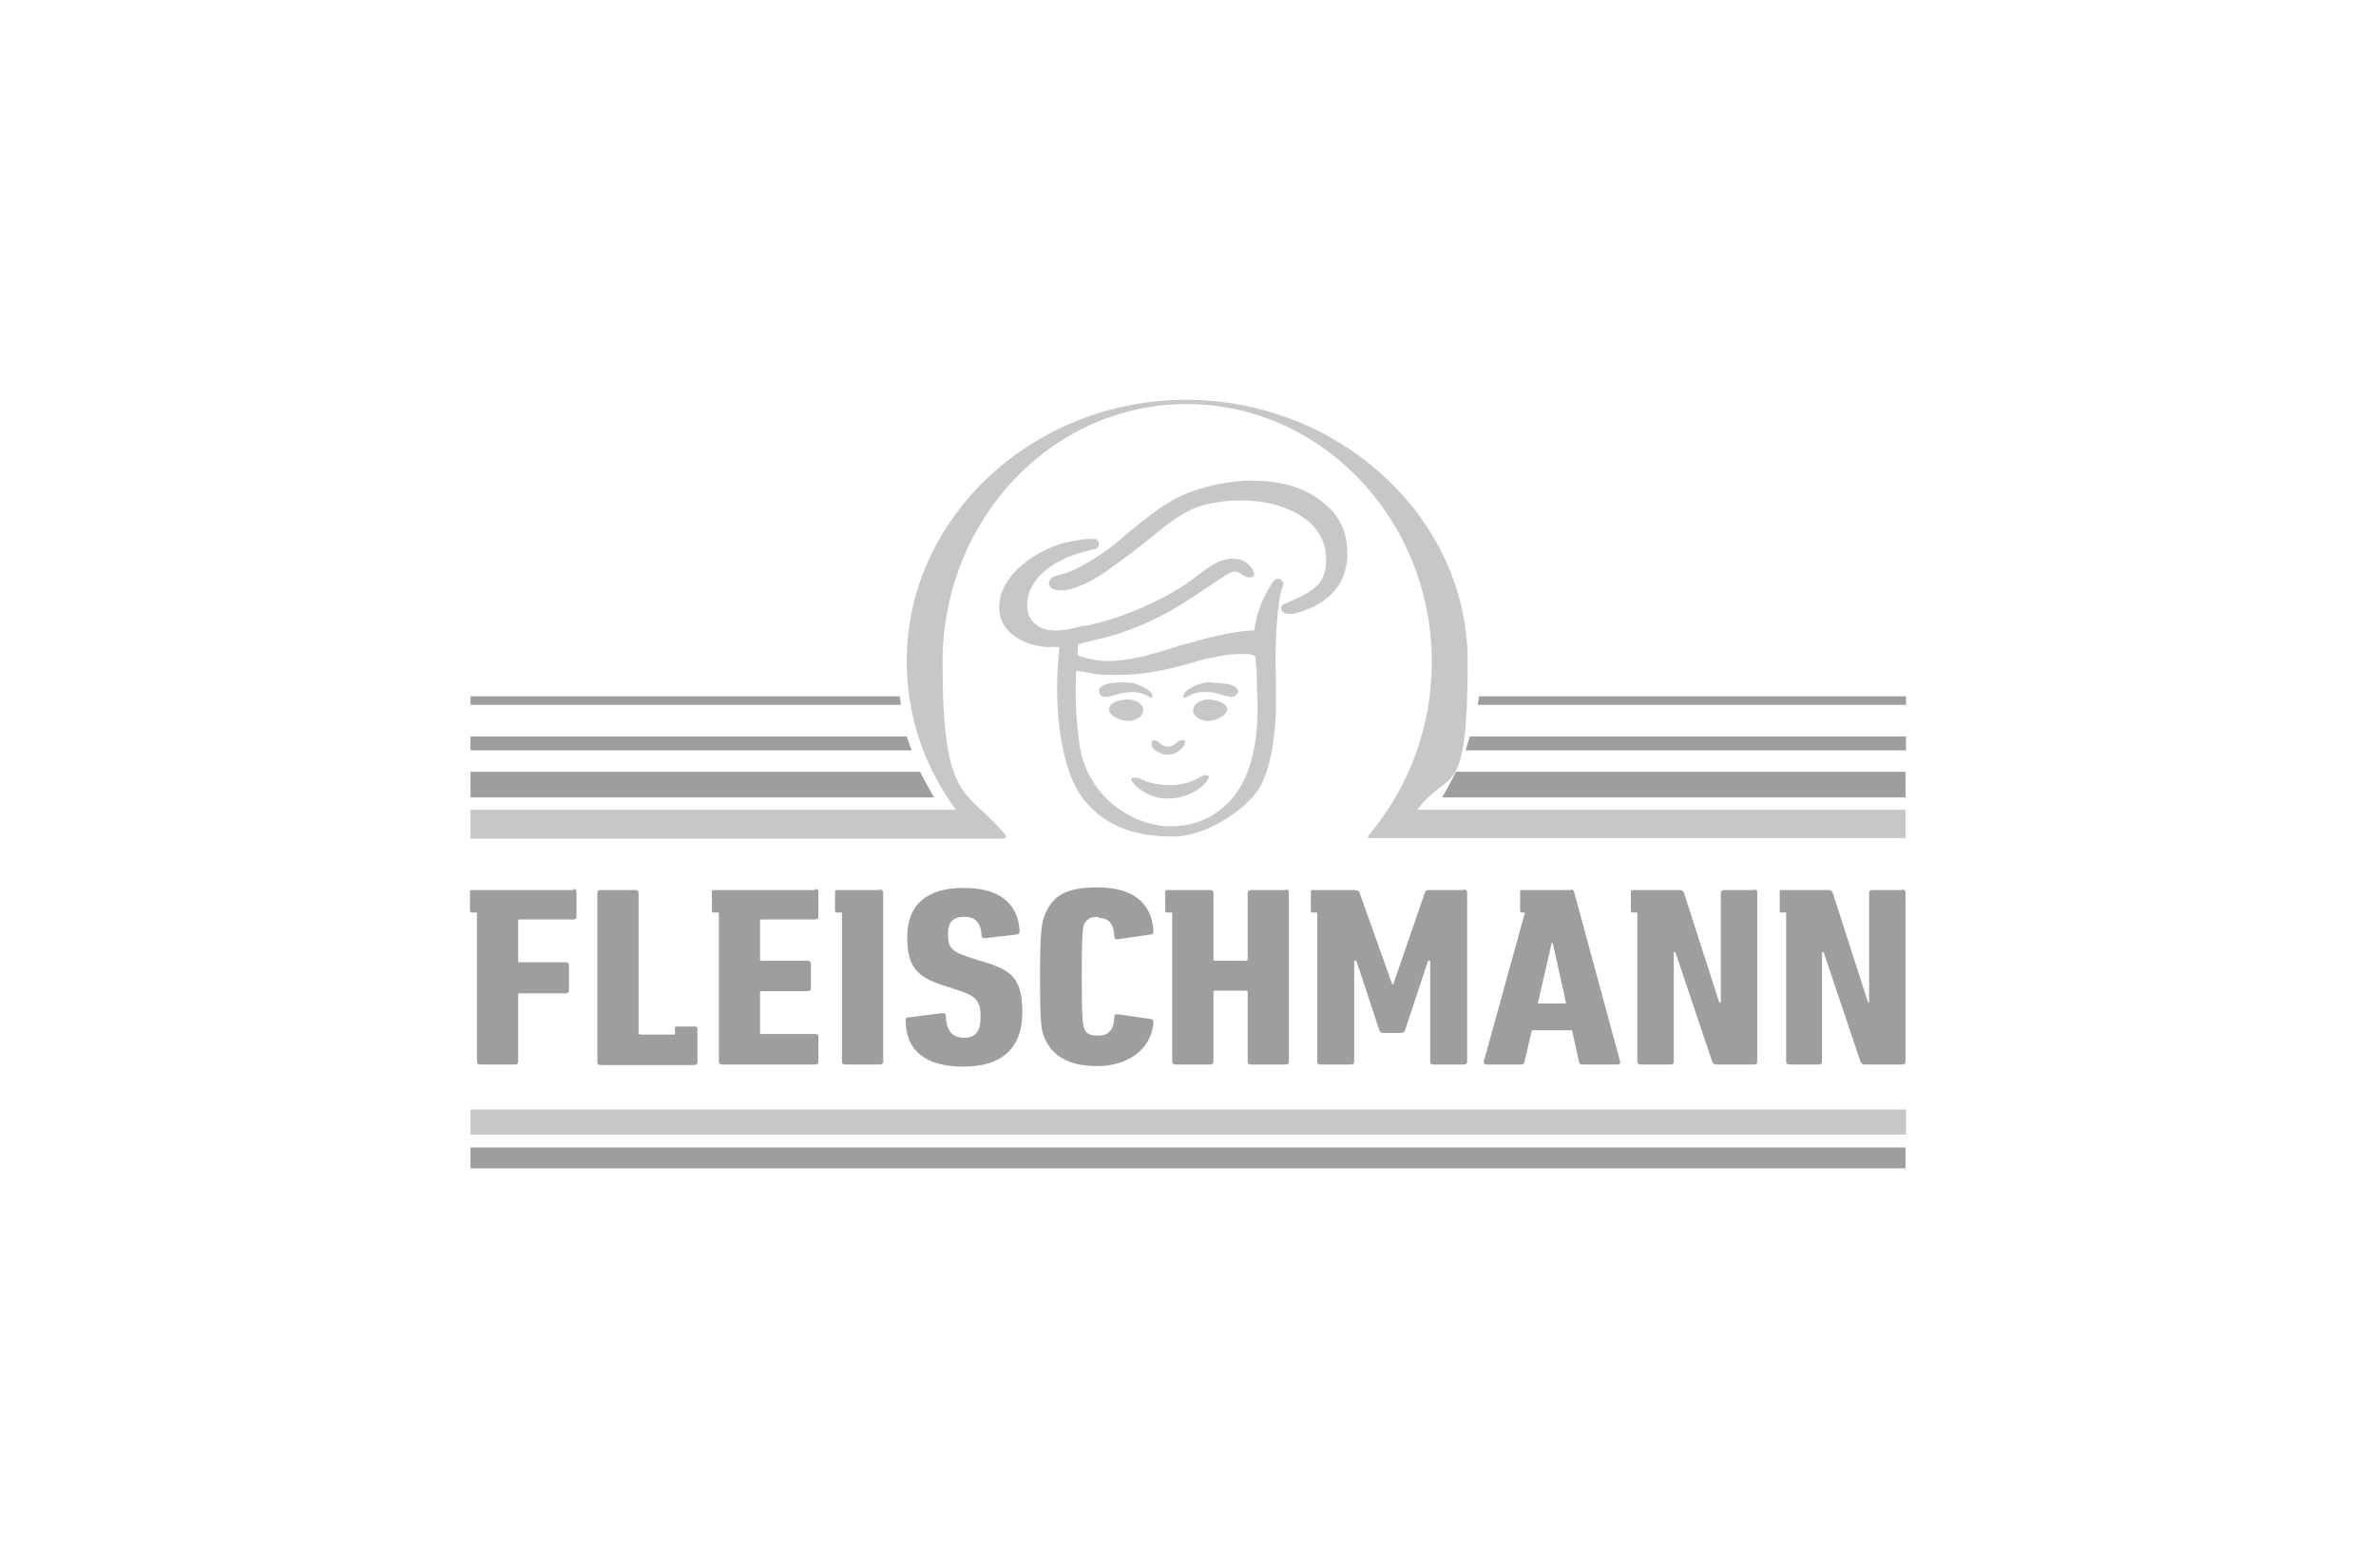 <?xml version="1.0" encoding="UTF-8"?>
<svg id="Capa_1" data-name="Capa 1" xmlns="http://www.w3.org/2000/svg" version="1.1" viewBox="0 0 443.9 293">
  <defs>
    <style>
      .cls-1, .cls-2, .cls-3, .cls-4 {
        stroke-width: 0px;
      }

      .cls-1, .cls-4 {
        fill: #c6c7c8;
      }

      .cls-2, .cls-3 {
        fill: #9c9e9f;
      }

      .cls-3, .cls-4 {
        fill-rule: evenodd;
      }
    </style>
  </defs>
  <g>
    <path class="cls-1" d="M225.3,144.8c-.3,0-.7.2-.9.3,0,0-.2,0-.3.2-.8.4-2.7,1.4-5.3,1.4h-.2c-2.9,0-4.5-.7-5.4-1.1-.4-.2-.6-.3-.9-.3,0,0-.2,0-.3,0-.2,0-.4,0-.6.1,0,0-.1.2,0,.4.3.8,2.9,3.4,6.7,3.4s.5,0,.7,0c2.7-.2,5.1-1.4,6.5-3,0,0,.8-1,.5-1.2,0,0-.2-.1-.4-.1Z"/>
    <path class="cls-1" d="M215.1,139.3c.3.8,1.7,1.7,3,1.7h.1c1.8,0,3.1-1.5,3.2-2.2,0-.3,0-.5-.3-.5-.4-.1-.8.1-1.2.4-.4.4-1,.8-1.7.8s-1.3-.4-1.7-.8c-.3-.3-.6-.4-.8-.4s-.3,0-.4.1c-.2.2-.2.5-.1.9Z"/>
    <path class="cls-1" d="M238.3,123.3c0-.1,0-10.5,1.4-13.9.2-.4,0-1-.6-1.2-.4-.2-.9,0-1.2.4-2,3-3.1,5.8-3.6,9.2-1.2,0-4.9.2-13,2.6-.6,0-1.1.3-1.7.5-4.2,1.3-8.5,2.6-12.5,2.6-2.2,0-4.1-.4-5.8-1.1,0-.8.1-1.5.2-2.1.4,0,.9-.2,1.3-.3.4,0,.8-.2,1.2-.3,1.9-.4,4.2-1,6.4-1.8,4.2-1.5,8.1-3.5,11.6-5.8,1.6-1,3-2,4.1-2.7,2.5-1.7,3.8-2.6,4.6-2.6,1,0,1.6,1,2.6,1.1.5,0,1.1-.1,1-.7,0-.8-1.3-2.1-2-2.4-1.1-.5-2.5-.5-3.6-.2-1.9.5-3.3,1.7-4.8,2.8-.3.2-.6.5-.9.7-1.6,1.2-3.5,2.4-5.8,3.6-4.7,2.4-9.4,4.2-14.2,5.2h-.7c-1.5.5-3.5.9-5.2.9s-3-.5-4-1.5c-.8-.8-1.2-1.9-1.2-3.1s.3-2.6.9-3.6c2.3-4.3,7.6-6.1,11.7-7,.5,0,.8-.5.8-1,0-.5-.4-.9-.9-.9h-.4c-.7,0-1.3,0-2.3.2-1.3.2-2.6.4-3.8.8-5,1.6-12.3,6.6-11.1,13.2.8,3.8,5.1,5.8,8.9,6,.3,0,.5,0,.8,0s.8,0,1.1,0c.1,0,.2,0,.3,0,0,.6-.1,1.5-.2,2.6-.7,8.6.3,20.7,5.1,26.3,3.9,4.6,9.2,6.5,16.3,6.5s14.8-6.1,16.5-9.6c2.1-4.3,2.5-9.1,2.8-13.8,0-1.4,0-5.9-.1-9.4h0ZM234.9,134.6c-.2,4.4-1.1,9.3-3.6,13.1-2,3.1-6.1,6.7-12.6,6.7s-14.6-4.8-16.7-13.6c-.6-2.5-1.2-8.2-1-14.2,0-.3,0-.7.1-1.3.4.1.8.2,1.2.2.2,0,.4,0,.5.1,1.3.3,2.5.4,3.7.5.8,0,1.7,0,2.5,0,3.8,0,7.8-.6,13.1-2.1l1.7-.5c2.4-.6,5.2-1.3,7.8-1.3s2.1.1,2.9.4c.2,1.5.3,2.8.3,4.3.1,2.6.2,5.1.1,7.6Z"/>
    <path class="cls-1" d="M248.5,95.1c-4.2-4.4-10.2-5.3-14.5-5.3s-9.1,1-13,2.7c-3.6,1.6-6.7,4.2-9.7,6.6l-.7.6c-.5.4-1,.8-1.4,1.2-1.9,1.6-4,3.1-6.2,4.3-1.5.9-2.7,1.5-3.9,1.9-.1,0-.4.1-.7.2-.9.2-1.9.4-2.2,1-.4.6-.2,1-.1,1.2.4.7,1.5.8,2.3.8s.4,0,.5,0c.9-.1,1.8-.4,2.8-.8,2.8-1.1,5.2-2.9,7.5-4.6.5-.3.9-.7,1.4-1,1.4-1,2.7-2.1,4.1-3.2,3.3-2.7,6.4-5.3,10.4-6.4,2.1-.5,4.3-.8,6.7-.8,4.5,0,8.3,1,11.4,3,2.5,1.6,3.9,3.7,4.4,6.2.4,2.5.1,4.5-1,6.1-1.2,1.6-3.8,2.9-6.6,4-.5.2-.7.5-.6,1,0,.6.7.9,1.6.9s.6,0,.9-.1c1.7-.4,9.4-2.4,9.8-10.5.2-3.6-.9-6.6-3.1-9Z"/>
    <path class="cls-1" d="M209.2,129.6c.9-.2,1.7-.3,2.4-.3,1.4,0,2.4.5,3.5,1.1,0,0,0,0,.1,0h0s.1,0,.1-.2c.2-.9-1.6-2-3.4-2.5-.4-.1-1.2-.2-2-.2s-3.9,0-4.5,1.2c0,.2-.2.5.1,1,.2.4.6.5,1.1.5s1.1-.2,1.9-.4c.2,0,.4-.1.7-.2Z"/>
    <path class="cls-1" d="M213.6,132.7c0-1.1-1.3-2-2.8-2s-3.6.5-3.6,1.8,2.1,2.2,3.6,2.2,2.8-.9,2.8-2Z"/>
    <path class="cls-1" d="M226.5,127.5c-.8,0-1.6,0-2,.2-1.8.5-3.6,1.6-3.4,2.5,0,0,0,.1.1.2h.2c1.1-.6,2-1.1,3.5-1.1s1.5,0,2.5.3c.2,0,.5.1.7.2.8.2,1.4.4,1.9.4s.8-.2,1.1-.5c.3-.4.3-.7.1-.9-.6-1.2-3.9-1.2-4.5-1.2Z"/>
    <path class="cls-1" d="M225.7,130.7c-1.5,0-2.8.9-2.8,2s1.3,2,2.8,2,3.6-1.1,3.6-2.2-2.1-1.8-3.6-1.8Z"/>
  </g>
  <path class="cls-4" d="M356,151.3v5.3h-100.1s-.6,0-.2-.5c7.3-8.7,11.8-20,11.8-32.4,0-26.5-20.5-48.2-45.8-48.2s-45.6,21.7-45.6,48.2,4.3,23.5,11.6,32.1c.8.9-.4.9-.4.9h-99.4v-5.4h90.7c-5.9-8-9.2-17.5-9.2-27.8,0-26.9,23.7-48.8,52.2-48.8s52.6,21.9,52.6,48.8-3.5,19.8-9.4,27.8h91.2Z"/>
  <rect class="cls-1" x="87.9" y="207.3" width="268.2" height="4.7"/>
  <g>
    <path class="cls-3" d="M171.9,144.2h-84v4.8h86.6c-.9-1.6-1.8-3.2-2.6-4.8Z"/>
    <path class="cls-3" d="M169.4,137.6h-81.5v2.6h82.4c-.3-.9-.6-1.7-.9-2.6Z"/>
    <path class="cls-3" d="M168,130.1h-80.1v1.6h80.4c0-.6-.2-1.1-.2-1.6Z"/>
  </g>
  <g>
    <path class="cls-3" d="M269.4,149h86.6v-4.8h-84c-.8,1.6-1.6,3.2-2.6,4.8Z"/>
    <path class="cls-3" d="M356,137.6h-81.4c-.3.9-.5,1.8-.8,2.6h82.3v-2.6Z"/>
    <path class="cls-3" d="M276.3,130.1c0,.5-.2,1-.2,1.6h80v-1.6h-79.7Z"/>
  </g>
  <rect class="cls-2" x="87.9" y="214.4" width="268.1" height="3.9"/>
  <g>
    <path class="cls-3" d="M183.3,179.6l-2.4-.8c-3.1-1-3.8-1.8-3.8-4.2s1-3.3,3.1-3.3,3.1,1.2,3.2,3.6c0,.3.3.4.6.4l6-.7c.3,0,.5-.3.5-.6-.3-5.1-3.6-8.1-10.5-8.1s-10.5,3.2-10.5,9.1,1.9,7.7,7.6,9.4l2.4.8c3,1,3.7,2,3.7,4.8s-1,3.9-3.1,3.9-3.3-1.2-3.4-4.2c0-.3-.2-.4-.7-.4l-6.3.8c-.4,0-.5.2-.5.5,0,5.6,3.6,8.7,10.8,8.7s11-3.5,11-10.1-2.1-7.9-7.5-9.6Z"/>
    <path class="cls-3" d="M205.2,171.5c1.9,0,2.9,1,3,3.6,0,.3.3.5.6.4l6.2-.9c.4,0,.5-.3.5-.6-.3-5.5-4.1-8.2-10.5-8.2s-8.5,1.9-9.9,5.4c-.5,1.4-.8,2.9-.8,11.3s.2,9.9.8,11.3c1.4,3.5,4.6,5.4,9.9,5.4s10.1-2.8,10.5-8.2c0-.3-.1-.5-.5-.6l-6.2-.9c-.3,0-.6,0-.6.4-.1,2.6-1.1,3.6-3,3.6s-2.3-.5-2.7-1.5c-.2-.8-.4-1.3-.4-9.6s.2-8.9.4-9.6c.4-1,1.2-1.5,2.7-1.5Z"/>
    <path class="cls-3" d="M107.1,166.3h-19c-.2,0-.3.1-.3.3v3.6c0,.1.1.3.3.3h1v27.9c0,.3.2.5.6.5h6.5c.4,0,.6-.2.6-.5v-12.5c0-.2,0-.3.3-.3h8.6c.3,0,.6-.2.6-.5v-4.8c0-.3-.2-.5-.6-.5h-8.6c-.2,0-.3,0-.3-.3v-7.4c0-.2,0-.3.3-.3h10c.4,0,.6-.2.6-.5v-4.7c0-.3-.2-.5-.6-.5Z"/>
    <path class="cls-3" d="M152.3,166.3h-19c-.2,0-.3.1-.3.3v3.6c0,.1.1.3.3.3h1v27.9c0,.3.2.5.6.5h17.4c.4,0,.6-.2.6-.5v-4.7c0-.3-.2-.5-.6-.5h-10c-.2,0-.3-.1-.3-.3v-7.4c0-.2.1-.3.3-.3h8.6c.3,0,.6-.2.6-.5v-4.7c0-.3-.3-.5-.6-.5h-8.6c-.2,0-.3,0-.3-.3v-7.1c0-.2.1-.3.3-.3h10c.4,0,.6-.2.6-.5v-4.7c0-.3-.2-.5-.6-.5Z"/>
    <path class="cls-3" d="M164.3,166.3h-8c-.2,0-.3.1-.3.3v3.6c0,.1.1.3.3.3h1v27.9c0,.3.2.5.6.5h6.5c.3,0,.6-.2.6-.5v-31.7c0-.3-.3-.5-.6-.5Z"/>
    <path class="cls-3" d="M240.2,166.3h-6.5c-.3,0-.6.2-.6.5v12.4c0,.2-.1.3-.4.3h-5.6c-.3,0-.4,0-.4-.3v-12.4c0-.3-.2-.5-.6-.5h-8.1c-.2,0-.3.1-.3.3v3.6c0,.2,0,.3.3.3h1v27.9c0,.3.3.5.6.5h6.5c.4,0,.6-.2.6-.5v-13c0-.2.1-.3.4-.3h5.6c.2,0,.4,0,.4.3v13c0,.3.2.5.6.5h6.5c.4,0,.6-.2.6-.5v-31.7c0-.3-.2-.5-.6-.5Z"/>
    <path class="cls-3" d="M273.4,166.3h-6.3c-.6,0-.8.1-.9.5l-5.9,17.1h-.2l-6.1-17.1c-.1-.3-.4-.5-1-.5h-7.8c-.2,0-.3.1-.3.3v3.6c0,.2.1.3.3.3h.9v27.9c0,.3.2.5.6.5h5.7c.4,0,.6-.2.6-.5v-18.9h.4l4.3,13c.1.3.3.5.7.5h3.3c.4,0,.7-.2.8-.5l4.3-13h.4v18.9c0,.3.2.5.6.5h5.7c.4,0,.6-.2.6-.5v-31.7c0-.3-.2-.5-.6-.5Z"/>
    <path class="cls-3" d="M293.5,166.3h-9.2c-.2,0-.3.1-.3.3v3.6c0,.1.1.3.3.3h.6l-7.7,27.9c0,.3.1.5.5.5h6.5c.4,0,.6-.2.6-.5l1.4-5.9h7.5l1.3,5.9c0,.3.2.5.7.5h6.5c.4,0,.5-.2.5-.5l-8.6-31.7c0-.3-.3-.5-.6-.5ZM287.3,187.5l2.6-11.3h.2l2.5,11.3h-5.3Z"/>
    <path class="cls-3" d="M327.7,166.3h-5.6c-.3,0-.6.2-.6.5v20.5h-.3l-6.6-20.5c-.1-.3-.3-.5-.8-.5h-8.8c-.2,0-.3.1-.3.3v3.6c0,.1.1.3.3.3h.9v27.9c0,.3.3.5.6.5h5.6c.4,0,.6-.2.6-.5v-20.5h.3l6.9,20.5c.1.3.4.5.8.5h7c.4,0,.6-.2.6-.5v-31.7c0-.3-.2-.5-.6-.5Z"/>
    <path class="cls-3" d="M355.4,166.3h-5.6c-.4,0-.6.2-.6.5v20.5h-.2l-6.6-20.5c-.1-.3-.4-.5-.8-.5h-8.8c-.2,0-.3.1-.3.3v3.6c0,.2.1.3.3.3h0s.9,0,.9,0v27.9c0,.3.2.5.6.5h5.5c.4,0,.6-.2.6-.5v-20.5h.3l6.9,20.5c.1.3.4.5.8.5h7c.4,0,.6-.2.6-.5v-31.7c0-.3-.3-.5-.6-.5Z"/>
    <path class="cls-3" d="M130.1,191.8h-3.7c-.2,0-.3.1-.3.3v1.2h-6.4c-.2,0-.4-.1-.4-.3v-26.2c0-.3-.2-.5-.6-.5h-6.5c-.4,0-.6.2-.6.5v31.7c0,.3.2.5.6.5h17.5c.3,0,.6-.2.6-.5v-6.3c0-.2-.1-.3-.3-.3Z"/>
  </g>
</svg>